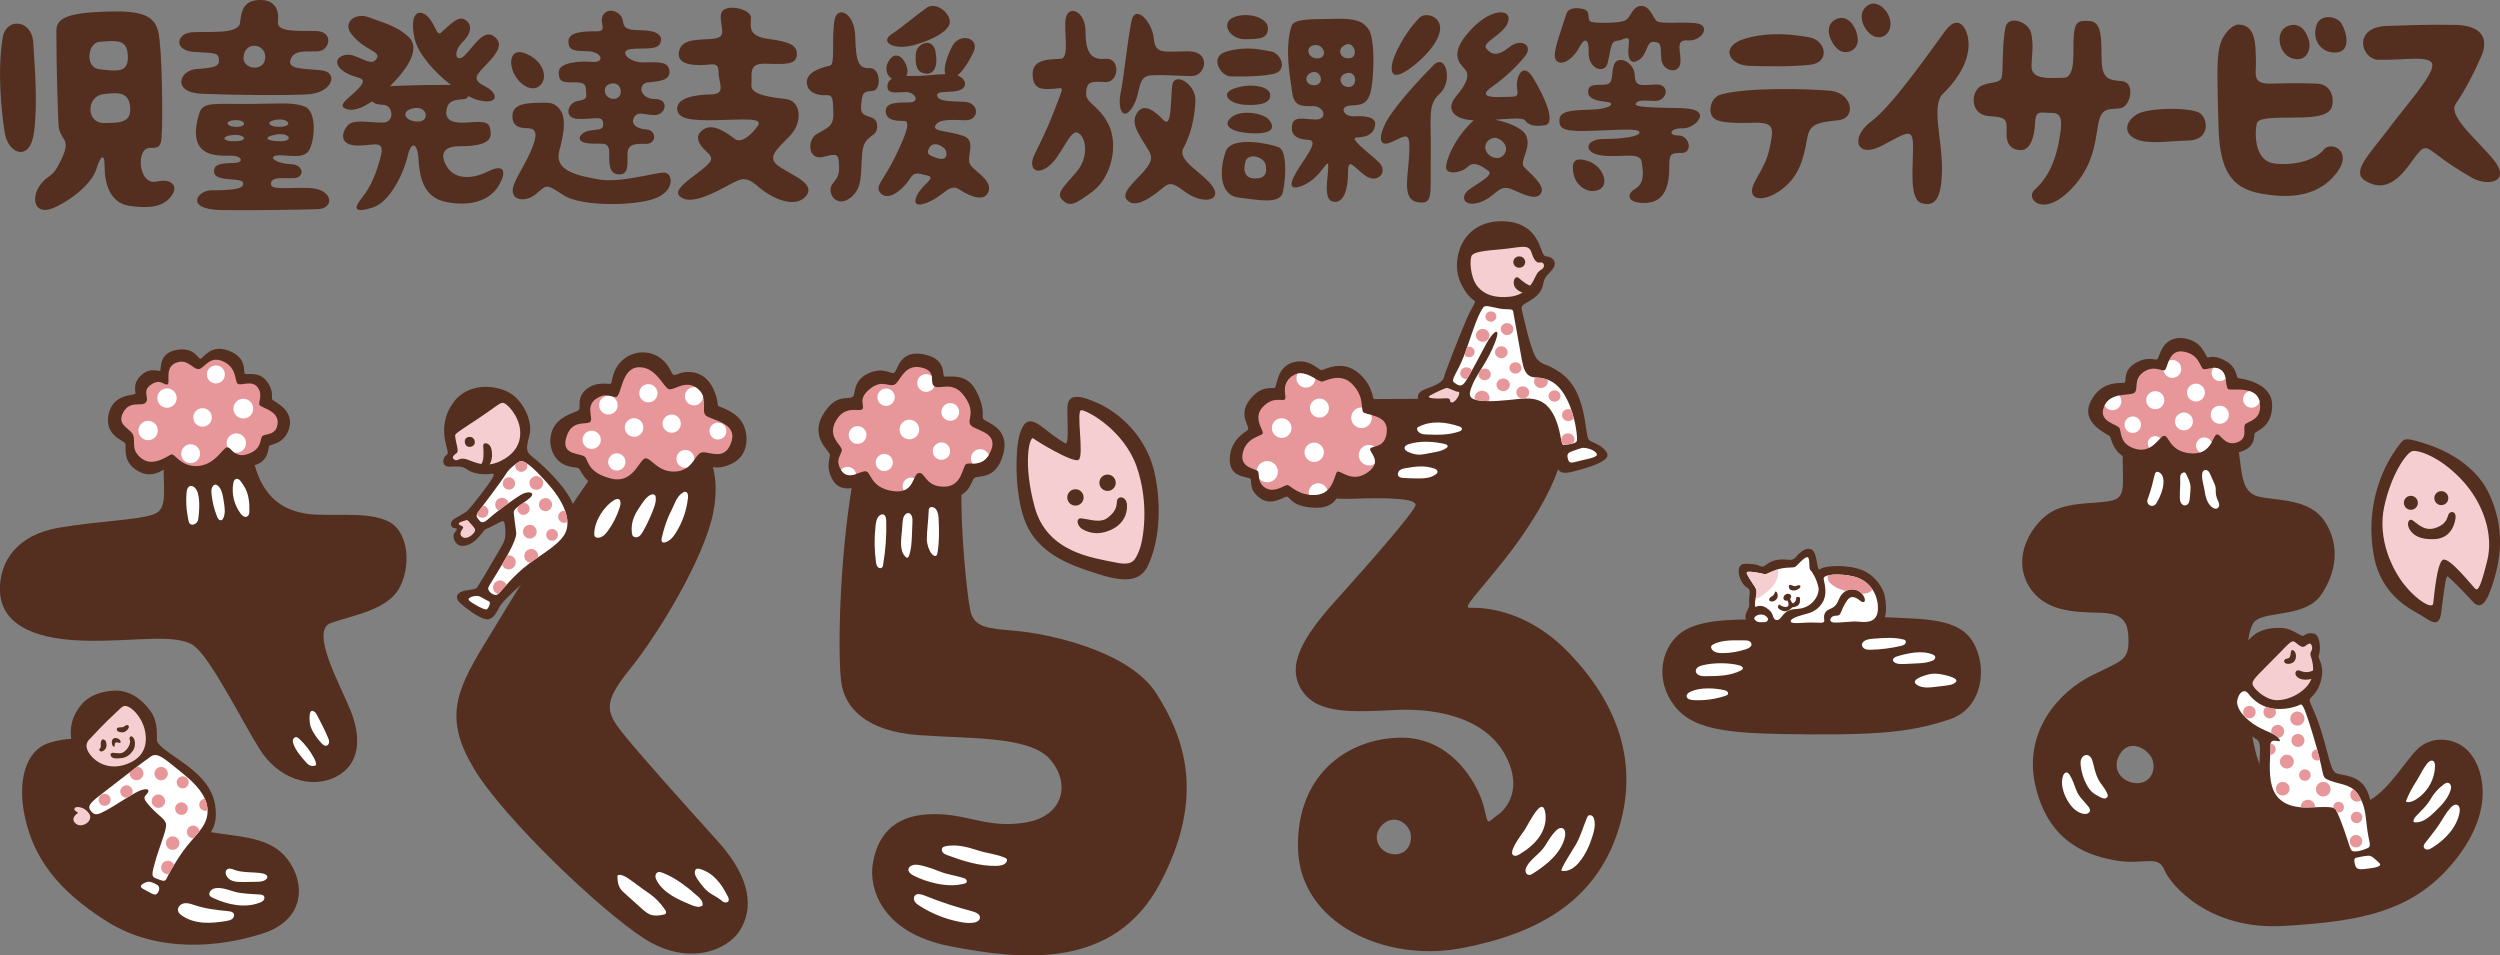 <?xml version="1.0" encoding="UTF-8"?>
<svg id="sakuraroom" data-name="sakuraroom" xmlns="http://www.w3.org/2000/svg" xmlns:xlink="http://www.w3.org/1999/xlink" viewBox="0 0 400 152.87">
  <rect x="0" y="0" width="400" height="152.87" fill="#808080" stroke="none"/>
  <defs>
    <style>
      .cls-1 {
        clip-path: url(#clippath-2);
      }

      .cls-2 {
        clip-path: url(#clippath-6);
      }

      .cls-3 {
        fill: #f5ced1;
      }

      .cls-3, .cls-4, .cls-5, .cls-6, .cls-7 {
        stroke-width: 0px;
      }

      .cls-4 {
        fill: none;
      }

      .cls-8 {
        clip-path: url(#clippath-7);
      }

      .cls-5 {
        fill: #e7979a;
      }

      .cls-9 {
        clip-path: url(#clippath-1);
      }

      .cls-10 {
        clip-path: url(#clippath-4);
      }

      .cls-6 {
        fill: #542e1e;
      }

      .cls-11 {
        clip-path: url(#clippath-9);
      }

      .cls-12 {
        clip-path: url(#clippath);
      }

      .cls-13 {
        clip-path: url(#clippath-3);
      }

      .cls-14 {
        clip-path: url(#clippath-8);
      }

      .cls-7 {
        fill: #fff;
      }

      .cls-15 {
        clip-path: url(#clippath-5);
      }

      .cls-16 {
        clip-path: url(#clippath-10);
      }
    </style>
    <clipPath id="clippath">
      <path class="cls-4" d="M26.79,61.52c.54-.27-.55-2.71,1.36-3.47s2.71,1.11,3.67,1c.9-.1,1.66-2.26,3.92-1.21s1.76,3.21,2.31,3.57,2.26-.65,3.16.55.1,2.31.3,2.81,3.11.9,2.91,2.96c-.2,2.06-2.06,1.61-2.46,2.06s0,2.06-2.31,2.86-2.66-1.41-3.42-1.05-1.91,2.76-4.57,2.96-3.72-2.01-4.22-1.86-2.86,2.06-4.72.7c-1.86-1.36-1-2.66-1.41-3.77s-2.71-1.56-1.61-3.62,2.96-.85,3.62-1.61-.7-1.81.85-2.86,2.11.2,2.61-.05Z"/>
    </clipPath>
    <clipPath id="clippath-1">
      <path class="cls-4" d="M98.56,63.51c.92-.14.81-4.65,3.62-4.75,2.81-.11,4,3.3,4.86,3.51s2.7-1.62,4.54-.11.59,3.46,1.3,4.27,5.13,1.08,4.16,4.21c-.97,3.13-3.3,1.67-4.59,1.73s-1.51,2.92-4.38,3.08-3.94-2.32-4.86-2.11-1.94,4.11-5.4,3.24-3.62-2.49-4.11-3.35-3.94-.16-3.13-3.13,3.03-2.11,3.78-2.54-.76-2.43.92-3.67,2.59-.27,3.3-.38Z"/>
    </clipPath>
    <clipPath id="clippath-2">
      <path class="cls-4" d="M143.37,61.35c.77-.71,1.49-3.15,4.08-2.54s1.13,2.38,2.02,2.99,2.99-1.01,4.85,1.62.4,3.59.93,4.52,4.48,1.09,3.35,4.04-3.35,1.94-4,2.26-.57,3.63-3.59,3.63-2.99-2.46-4.04-2.18-.65,3.43-4.2,2.87c-3.55-.57-3.35-3.03-4.24-3.15s-2.79,1.57-3.92-.16.08-2.5.08-3.27-2.42-2.06-.93-4.68c1.49-2.62,3.84-1.29,4.24-1.86s-.85-1.62,1.25-3.27,3.15.08,4.12-.81Z"/>
    </clipPath>
    <clipPath id="clippath-3">
      <path class="cls-4" d="M206.75,60.17c1.89-1.42,4.13,1.06,4.86.87s3.03-1.48,4.86.53,1.25,3.68,1.59,4.32,4.02.3,3.83,3.11-2.35,2.24-2.66,2.77,2.12,2.05-.42,3.83-4.4-.49-4.86-.11-.53,3.45-3.38,3.68-4.1-1.56-4.59-1.56-2.05,1.29-3.45.49-.99-2.2-1.21-2.66-3.07-.46-2.47-3c.61-2.54,3.03-2.62,3.19-3.11s-1.67-2.5.04-4.25,3.07-.8,3.49-1.18-.8-2.28,1.18-3.76Z"/>
    </clipPath>
    <clipPath id="clippath-4">
      <path class="cls-4" d="M346.28,59.26c.66-.11.49-3.44,3.1-3s2.61,2.66,3.2,2.8,1.77-.69,2.85.2.49,2.9,1.23,3.05,4.53-.59,4.92,2.16-1.92,2.9-2.36,3.44.59,2.31-1.38,2.9-2.56-1.53-3.2-1.28-.84,3.3-4.18,3-3.39-2.8-4.18-2.8-1.87,2.8-4.48,2.12-2.36-2.56-2.66-3.3-3.49-.98-2.51-3.44,4.18-1.72,4.87-2.26-.2-2.16,1.43-3.3,2.75-.2,3.35-.3Z"/>
    </clipPath>
    <clipPath id="clippath-5">
      <path class="cls-4" d="M24.14,121.03c-1.46.99-6.55,5-8.2,6.26s-1.99,1.79-1.36,2.52,1.07.58,2.57-.24,3.64-2.33,5-2.96,1.94-.29,1.41.34-.87.68.63,2.28,2.47,1.89,2.38,2.96-1.21,3.73-1.7,5.53-.78,2.52.05,2.81,1.41.68,1.7.1,1.02-2.09,2.62-4.37,3.64-3.73,3.93-5.87-.87-4.17-3.88-6.6-4.07-3.49-5.14-2.76Z"/>
    </clipPath>
    <clipPath id="clippath-6">
      <path class="cls-4" d="M81.2,75.46c-1.19,1.88-4.12,5.68-4.65,6.39s-.25.99.25,1.53,1.17-.21,1.92-.85,3.34-2.59,4.58-3.34,2.55-.43,1.42.53-2.59,1.56-2.52,2.34.28,2.27.39,3.12-.85,2.73-2.09,4.86-2.2,3.51-2.38,4.01.99,1.53,1.6.99,2.31-2.91,4.9-4.83c2.59-1.92,5.36-3.37,6-5.36s-.5-4.72-3.05-7.56-3.83-3.8-4.47-3.44-1.63,1.21-1.88,1.6Z"/>
    </clipPath>
    <clipPath id="clippath-7">
      <path class="cls-4" d="M237.35,49.15c-1.09,1.38-2.17,5.4-3.2,8-1.03,2.6-2.09,3.61-1.49,4.05s1.17.88,1.85-.2,2.31-4.12,3.3-6.01,2.49-3.07,1.38-.17-2.8,4.93-3.48,6.48c-.67,1.55-1.03,2.5.89,2.77s4.12,0,6.43-.24,4.15.03,5.47,2.4c1.31,2.36,1.17,5.03,1.67,4.96s2.02-.13,2.13-.67-.18-3.75-1.53-6.51c-1.35-2.77-3.05-3.54-5.01-3.61s-2.06-1.65-2.63-4.86-.96-5.26-1.03-5.74-.99-.2-2.24-.44-2.2-.61-2.52-.2Z"/>
    </clipPath>
    <clipPath id="clippath-8">
      <path class="cls-4" d="M300.47,97.09c-.09-2.39-1.63-4.3-3.84-4.84-2.21-.54-4.99-.42-4.84.39.2,1.07.61,2.54-.24,3.84-.85,1.3-1.85,1.57-3.15,1.91s-2.09.79-1.85,1.12c.24.33,1.63.12,3.06.09,1.42-.03,2.36.27,2.27-.36-.09-.64-.09-1.39.88-1.79.97-.39,1.12-.79,1.54-1.72.42-.94,1.33-1.6,2.45-1.39s1.6,1.21,1.63,1.6-.24.57-.7.21c-.45-.36-1.39-1.12-2.09-.15-.7.97-.91,1.72-1.12,2.15-.21.42-.48.33-1,.39-.51.06-1.09.97-.03,1.06,1.06.09,2.72-.27,4.12-.12,1.39.15,3,0,2.91-2.39Z"/>
    </clipPath>
    <clipPath id="clippath-9">
      <path class="cls-4" d="M290.94,93.95c-.21-1.15-.94-2.42-1.27-2.72-.33-.3,0-2.09-.51-2.09s-1.54,1.3-1.91,1.54c-.36.24-1.6-.03-3.09.51-1.48.54-1.51.79-2,.64-.48-.15-2.6-.54-2.69-.24-.09.3,1,1.79,1.33,2.33s.27,1.12.12,1.72c-.15.61-.21,1.57.03,1.45.89-.45,1.79.15,2.33.73s.33,1.3.97,1.39c.64.09.88-1,1.85-1.48s1.72-.09,2.94-.67c1.21-.57,2.12-1.97,1.91-3.12Z"/>
    </clipPath>
    <clipPath id="clippath-10">
      <path class="cls-4" d="M359.67,110.9c.94,1.26,2.39,2.39,4.48,2.52s3.54-.51,3.88-.68.64.43,1.45,2.94,1.58,5.2,1.96,7.04.3,1.79,1.71,2.3,3.24.51,4.26,2.26c1.02,1.75,1.02,2.77,1.32,5.2s.81,2.9.04,3.24-1.58.55-2.09.51-.55-.17-1.15-2.05c-.6-1.88-1.45-4.05-1.79-4.61s-1.41-.47-4.48-.38-5.03-1.02-5.72-3.33-.21-5.2-.26-6.65,2-.04,1.41-.94-1.83-1.07-3.54-2.05-3.54-2.81-3.16-4.31c.38-1.49,1.28-1.54,1.66-1.02Z"/>
    </clipPath>
  </defs>
  <g id="_レイヤー_1-2" data-name="レイヤー 1">
    <g>
      <g>
        <path class="cls-6" d="M26.23,72.33c-.31,5.94.91,9.08-1.71,9.99s-8.57,1.01-15.13,2.12S-.19,89.78,0,94.62s4.64,7.56,13.01,7.87c8.37.3,15.63-1.41,18.36,1.11s7.06,11.2,10.09,16.14c3.03,4.94,8.37,6.56,12.31,4.54,3.93-2.02,4.03-6.35,2.32-10.59s-6.56-12.81-3.13-14.02,8.77-2.02,10.79-5.35c2.02-3.33,1.82-9.18-1.61-10.89s-9.28-.71-12.91-1.21-6.96-2.32-8.47-7.77c-1.51-5.45-3.73-9.38-8.77-8.37s-5.65,4.34-5.75,6.25Z"/>
        <path class="cls-6" d="M31.88,132.74c4.74,1.31,10.89.5,14.12,4.74,2.87,3.76,2.92,9.68-4.03,11.9-6.96,2.22-16.74,3.13-24.81-1.92-8.07-5.04-11.7-10.29-13.11-16.44s.1-11.09,3.93-12.2,7.87-1.11,12.2,3.83,6.77,8.72,11.7,10.09Z"/>
        <path class="cls-6" d="M95.54,74.95c-7.85,11.14-13.31,20.37-18.05,28.14-4.74,7.77-6.35,12.1-1.61,19.97,4.74,7.87,20.27,22.69,27.23,27.13s13.31,1.92,15.33-1.41c2.02-3.33,1.92-8.07-3.63-14.22-5.55-6.15-12.71-14.12-15.33-17.45s-2.92-4.84,1.41-10.19c4.34-5.35,11.7-17.45,13.21-24.81,1.51-7.36-1.31-13.11-6.86-14.02s-8.57,2.42-11.7,6.86Z"/>
        <path class="cls-6" d="M136.39,77.27c-2.17,12.99-2.32,27.23-1.82,31.67.5,4.44,4.24,8.07,12.31,8.67,8.07.61,17.75.1,21.08,3.83,3.33,3.73,2.42,9.18-4.03,10.19s-9.58-1.82-15.84-1.31c-6.25.5-7.97,4.74-8.47,8.07s1.01,10.79,12.41,13.01c11.4,2.22,26.22,3.83,33.59-10.09,7.36-13.92,3.83-23.4-.61-30.36s-17.65-9.58-22.29-9.99-6.86-.5-7.46-3.23-1.61-13.72-1.41-19.16c.2-5.45-1.31-10.49-7.56-10.79s-8.88,3.43-9.88,9.48Z"/>
        <path class="cls-6" d="M251.27,104.71c-7.46-7.87-15.03-7.46-16.14-7.46s1.21-2.22,5.55-7.67c4.34-5.45,9.28-13.41,9.38-18.26.1-4.84-2.22-7.06-9.68-7.36-7.46-.3-16.84-.1-21.89-.1s-12.41,1.82-12.31,8.27,4.64,7.87,10.19,7.67c5.55-.2,10.49-.1,10.09,1.11-.4,1.21-7.06,8.88-12.61,15.03-5.55,6.15-8.07,10.59-5.55,14.52,2.52,3.93,8.47,3.43,15.13,3.13,6.66-.3,15.43,1.31,18.16,8.88,1.48,4.12-.4,6.86-2.02,7.97s-1.41,1.92-2.12-1.21c-.71-3.13-4.84-11.4-13.52-11.2-8.67.2-16.64,6.25-16.24,17.95.4,11.7,13.82,18.05,26.12,15.73,12.31-2.32,21.38-7.56,25.01-18.56,3.63-10.99-.1-20.58-7.56-28.44ZM222.42,136.58c-2.02-.5-3.03-3.03-1.11-4.74,1.9-1.7,4.34,0,4.44,1.92.1,1.92-1.31,3.33-3.33,2.82Z"/>
        <path class="cls-6" d="M301.32,98.74c6.6.34,12.06.09,14.38,4.02,2.32,3.93,1.61,10.54-3.75,12.33-5.36,1.79-10.18,2.5-22.07,2.41-11.88-.09-18.58-.27-21.89-4.47-3.31-4.2-2.14-9.2.63-11.52,2.77-2.32,7.59-2.41,13.4-2.41s15.81-.54,19.3-.36Z"/>
        <path class="cls-6" d="M395.31,120.63c-2.14-2.77-6.25-3.04-8.58-.71-2.32,2.32-5.27,7.86-9.29,8.84-4.02.98-8.22,1.7-11.7-.98-3.48-2.68-4.82-5.63-5.63-11.7-.8-6.08-1.16-15.28.8-16.8s8.13-.54,10.54-4.2c2.41-3.66,2.95-7.86.54-11.61-2.41-3.75-7.59-3.31-10.63-4.02s-2.59-4.38-3.39-8.76c-.8-4.38-4.11-7.5-8.49-7.5s-9.65,1.16-9.83,8.13c-.16,6.34.8,8.31-2.05,8.84-2.86.54-7.59,0-10.45,2.5-2.86,2.5-5,7.06-2.5,11.17,2.5,4.11,7.42,4.11,11.26,4.2,3.84.09,4.65,1.43,4.65,4.56s-1.16,3.13-5.99,5.54c-4.82,2.41-11.08,8.76-8.84,17.87,2.23,9.11,8.76,10.99,12.95,11.7s6.61-.98,7.59,1.43c.98,2.41,7.15,9.74,19.12,9.02,11.97-.71,20.55-2.14,27.16-10.18,6.61-8.04,4.91-14.56,2.77-17.33ZM341.52,125.28c-2.32-.27-3.84-2.59-2.14-4.91,1.64-2.25,4.65-.36,5.09,1.43.45,1.79-.63,3.75-2.95,3.48Z"/>
        <path class="cls-7" d="M29.86,78.71c-.2,2.31.13,3.72.32,4.68s1.41.58,1.54-.32.32-2.82-.06-4.16-1.67-1.67-1.79-.19Z"/>
        <path class="cls-7" d="M35.44,78.58c.22.62.31,1.28.41,1.94.11.78.22,1.61-.1,2.34-.07.16-.17.32-.34.37-.16.04-.32-.03-.44-.15s-.18-.27-.24-.42c-.47-1.17-.77-2.41-.89-3.67-.03-.34-.05-.71.11-1.02.5-1,1.28,0,1.49.61Z"/>
        <path class="cls-7" d="M38.51,77c.26.35.51.71.71,1.09.59,1.11.71,2.41.68,3.67,0,.33-.06.73-.35.88-.19.1-.43.07-.61-.04s-.33-.27-.45-.44c-1.01-1.34-1.45-3.1-1.18-4.76.03-.18.07-.37.17-.53.3-.48.77-.24,1.03.13Z"/>
        <path class="cls-7" d="M50.34,113.9c.18.14.3.35.41.56.61,1.16,1.2,2.33,1.72,3.53.1.23.2.47.19.72s-.14.52-.39.59c-.31.09-.61-.14-.83-.38-.7-.75-1.4-1.72-1.75-2.7-.18-.51-.45-3.16.63-2.33Z"/>
        <path class="cls-7" d="M50.19,121.17c.18.34.35.7.38,1.09,0,.06,0,.12-.03.17-.03.04-.07.05-.12.07-.33.1-.7.06-1-.12-.19-.12-.35-.3-.5-.47-.76-.85-1.53-1.73-1.94-2.79-.09-.23-.16-.47-.11-.71s.24-.46.48-.47c.22,0,.4.15.56.3.89.83,1.7,1.87,2.28,2.95Z"/>
        <path class="cls-7" d="M42,139.75c.35.06.79.24.77.6-.01.17-.13.3-.26.4-.42.31-.98.33-1.51.34-.69.01-1.38.02-2.07.03-.57,0-1.15.01-1.69-.17s-1.03-.62-1.12-1.18c-.04-.2-.01-.42.12-.58.15-.18.4-.23.62-.21s.44.12.65.2c1.39.51,3.04.3,4.49.56Z"/>
        <path class="cls-7" d="M41.58,143.12c.24.02.5.05.64.24.15.2.1.5-.06.69s-.39.3-.63.39c-2.42.91-5.17.3-7.51-.8-.18-.09-.37-.18-.47-.36-.15-.27-.01-.63.22-.84.91-.8,2.67-.08,3.67.21,1.33.39,2.77.36,4.14.47Z"/>
        <path class="cls-7" d="M36.56,145.8c.3.03.64.08.81.33.19.28.05.69-.22.9s-.62.28-.95.33c-1.21.2-2.43.35-3.66.26s-2.45-.43-3.45-1.14c-.27-.19-.54-.43-.61-.76-.12-.54.38-1.07.93-1.18s1.11.07,1.63.25c1.84.63,3.58.8,5.52,1Z"/>
        <path class="cls-7" d="M98.27,80.02c.24-.15.57-.28.8-.11.11.08.17.22.19.35.07.33-.02.67-.13.99-.42,1.33-1.07,2.6-1.9,3.73-.39.53-.91,1.07-1.57,1.06-.2,0-.41-.07-.51-.24-.07-.12-.08-.26-.07-.4.03-2.01,1.48-4.32,3.18-5.38Z"/>
        <path class="cls-7" d="M102.78,80.49c.36-.51.74-1.05,1.31-1.31.22-.1.5-.14.68.02.11.1.14.26.15.41.06.64-.15,1.28-.38,1.88-.47,1.23-1.03,2.43-1.68,3.57-.17.3-.36.6-.65.78s-.72.18-.94-.08c-.12-.15-.16-.35-.18-.55-.2-1.94.64-3.23,1.68-4.72Z"/>
        <path class="cls-7" d="M109.25,78.82c.13-.08.27-.15.42-.13.38.05.45.56.41.94-.21,1.98-.87,3.91-1.93,5.6-.42.67-.97,1.35-1.74,1.55-.13.03-.28.05-.39-.02-.22-.13-.2-.44-.14-.69.33-1.46.79-2.96,1.49-4.28.54-1.03.83-2.33,1.88-2.97Z"/>
        <path class="cls-7" d="M116.45,143.43c.12.24.23.52.1.75-.13.22-.43.26-.67.18s-.43-.26-.62-.42c-.6-.47-1.33-.77-1.93-1.24-.59-.46-1.04-1.06-1.48-1.66-.26-.36-.53-.73-.65-1.16-.09-.31-.05-.71.24-.85.17-.08.38-.04.56.01,2.17.62,3.5,2.46,4.45,4.4Z"/>
        <path class="cls-7" d="M111.67,143.43c.43.38.88.91.72,1.46-.49.37-1.19.15-1.75-.08-2.1-.86-4.35-1.84-5.5-3.8-.14-.24-.27-.51-.27-.8s.15-.58.42-.67c.21-.07.45,0,.66.08,2.11.79,4.05,2.32,5.72,3.81Z"/>
        <path class="cls-7" d="M106.42,145.58c.11.17.22.39.11.57-.07.12-.22.16-.36.19-.69.16-1.44.24-2.1,0-.53-.19-.96-.58-1.38-.95-.88-.79-1.77-1.59-2.65-2.38-.3-.27-.6-.54-.81-.87-.35-.55-.44-1.23-.44-1.89,0-.07,0-.15.05-.2.05-.05.12-.07.19-.07.5-.03.97.23,1.4.51,1.1.72,2.08,1.55,3.17,2.27s2.09,1.71,2.82,2.83Z"/>
        <path class="cls-7" d="M140.17,90.06c.05.24.11.49.28.67s.48.25.66.09c.12-.11.15-.27.18-.43.41-2.35.58-4.74.5-7.13-.01-.38-.11-.86-.48-.95-.15-.04-.31,0-.44.08-.57.31-.71,1.06-.78,1.71-.23,2.05-.2,3.92.08,5.96Z"/>
        <path class="cls-7" d="M144.85,89.06c.11.11.27.21.41.14.08-.04.13-.14.16-.23.38-.99.43-2.07.48-3.14.03-.76.06-1.52.09-2.27.01-.34.02-.69-.11-.99-.42-.94-1.21-.34-1.37.36-.14.64-.14,1.35-.2,2-.11,1.26-.45,3.14.54,4.13Z"/>
        <path class="cls-7" d="M148.29,86.41c.07.78.3,1.57.77,2.19.19.25.55.48.78.27.1-.09.13-.23.15-.36.3-1.79.29-3.62.19-5.44-.03-.57-.09-1.19-.46-1.63-.26-.31-.82-.46-1.04-.12-.08.13-.09.29-.09.44-.05,1.57-.3,3.08-.3,4.65Z"/>
        <path class="cls-7" d="M160.81,137.25c.1.04.2.09.26.18.1.14.05.34-.04.49-.31.5-.98.61-1.57.62-2.68.07-5.3-.76-7.82-1.69-.28-.1-.56-.21-.76-.43s-.27-.58-.07-.8c.12-.14.32-.19.5-.23,1.7-.33,3.46.11,5.07.65,1.46.49,2.99.58,4.44,1.21Z"/>
        <path class="cls-7" d="M154.05,140.44c.18.05.37.11.5.25s.19.36.08.51c-.07.1-.2.14-.31.17-1.46.4-3.01.31-4.49,0-1.26-.27-2.48-.69-3.63-1.26-.47-.23-1.01-.68-.82-1.17.06-.15.18-.28.32-.36.59-.38,1.35-.21,2.03-.03,1,.26,1.89.59,2.83.96,1.11.43,2.36.58,3.5.94Z"/>
        <path class="cls-7" d="M155.62,145.83c.54.14,1.21.45,1.17,1.01-.03.49-.61.74-1.09.8-.73.09-1.46,0-2.18-.15-2.27-.44-4.46-1.32-6.4-2.56-.29-.18-.57-.38-.75-.67s-.22-.69,0-.95c.34-.43,1.02-.24,1.53-.04,2.52,1.03,5.11,1.87,7.74,2.56Z"/>
        <path class="cls-7" d="M233.49,68.23c.19.07.42.18.42.39,0,.21-.22.34-.42.41-1.64.59-3.43.56-5.17.49-.31-.01-.63-.03-.92-.14s-.56-.33-.65-.63c-.03-.11-.03-.24.04-.33.04-.05.1-.08.15-.11,2.01-1.07,4.45-.8,6.54-.08Z"/>
        <path class="cls-7" d="M231.23,71.07c.2.04.44.17.4.36-.02.08-.08.14-.14.19-.55.46-1.29.61-1.99.74-.44.08-.88.17-1.32.25-.35.07-.71.13-1.07.14-.61,0-1.2-.17-1.76-.42-.31-.13-.65-.37-.61-.71.04-.29.35-.45.62-.54,1.8-.61,4.04-.45,5.87-.03Z"/>
        <path class="cls-7" d="M229.42,74.94c.27.09.59.26.58.55,0,.18-.15.32-.29.42-.82.6-1.91.65-2.92.64-.75,0-1.51-.04-2.26-.08-.27-.02-.56-.05-.74-.25-.24-.27-.12-.74.16-.97s.66-.3,1.02-.36c1.56-.26,2.89-.45,4.45.05Z"/>
        <path class="cls-7" d="M242.38,136.93c.26.03.51-.11.74-.24,1.25-.75,2.43-1.68,3.24-2.89s1.19-2.77.79-4.17c-.06-.21-.15-.43-.34-.52-.78-.37-2.43,3.03-2.87,3.69-.42.62-3.05,3.97-1.55,4.13Z"/>
        <path class="cls-7" d="M244.1,139.1c-.08.34.07.77.41.87.28.08.56-.08.81-.24,1.11-.72,2.2-1.49,3.12-2.45.89-.93,1.7-2.12,1.95-3.41.11-.55.08-1.45-.71-1.39-.5.04-1.05.79-1.35,1.15-.57.7-.94,1.53-1.51,2.23-.76.93-2.44,2.04-2.73,3.24Z"/>
        <path class="cls-7" d="M249.84,139.32c1.07.24,2.12-.51,2.82-1.35,1.03-1.24,1.7-2.75,2.17-4.29.25-.81.44-1.67.26-2.5-.05-.22-.13-.45-.3-.6s-.44-.21-.63-.09c-.13.09-.2.24-.26.39-.57,1.38-1.01,2.9-1.73,4.2-.17.3-2.67,4.16-2.32,4.24Z"/>
        <path class="cls-7" d="M279.11,102.46c.23,0,.47,0,.69.08s.41.27.44.5c.04.4-.41.67-.79.8-1.25.43-2.57.66-3.89.66-.64,0-1.39-.11-1.7-.67-.08-.14-.12-.31-.05-.45.05-.12.17-.2.28-.26,1.42-.8,3.46-.66,5.02-.66Z"/>
        <path class="cls-7" d="M278.33,106.47c.27.07.59.26.52.52-.04.13-.17.21-.29.28-1.7.88-3.7.91-5.61.92-.41,0-.85,0-1.21-.21-.2-.11-.37-.3-.41-.53-.04-.26.1-.52.31-.68s.46-.25.72-.31c1.78-.46,4.21-.45,5.98,0Z"/>
        <path class="cls-7" d="M275.87,110.42c.16.04.33.08.46.19s.21.3.14.45c-.06.14-.23.21-.37.26-1.68.57-3.48.81-5.26.69-.41-.03-.92-.17-.98-.57-.05-.35.3-.62.63-.78,1.51-.7,3.79-.6,5.38-.24Z"/>
        <path class="cls-7" d="M304.56,102.32c.09.02.18.04.25.1.18.15.15.46-.02.63s-.4.23-.63.29c-1.59.38-3.22.58-4.85.62-.3,0-.61,0-.88-.11s-.51-.37-.52-.67c0-.4.39-.69.77-.81.42-.14.86-.17,1.3-.2,1.57-.1,3.03-.24,4.59.15Z"/>
        <path class="cls-7" d="M309.29,104.75c.12.05.24.12.3.23.09.15.04.36-.07.5s-.28.22-.45.28c-.73.28-1.53.34-2.31.38-.69.04-1.37.07-2.06.1-.44.02-.9.03-1.32-.12-.25-.09-.52-.28-.5-.55.02-.3.36-.46.65-.55,1.72-.53,4.03-1.03,5.77-.27Z"/>
        <path class="cls-7" d="M312.65,109.36c-.43.23-.93.29-1.41.35-.48.06-.95.11-1.43.17-.97.12-2.29.3-3.14-.33-1.09-.8,1.12-1.43,1.78-1.62.78-.22,1.46-.16,2.25-.02.45.08,3.38.66,1.93,1.44Z"/>
        <path class="cls-7" d="M336.03,125.2c.4.57.86,1.11,1.12,1.75.07.16.12.35.06.51-.08.21-.32.32-.54.3s-.43-.11-.62-.21c-.46-.23-.92-.47-1.3-.81-.37-.33-.64-.74-.88-1.17-.51-.94-.83-1.97-.95-3.03-.04-.37-.06-.76.08-1.1s.46-.64.84-.64c.51,0,.85.53.98,1.02.3,1.16.52,2.38,1.22,3.38Z"/>
        <path class="cls-7" d="M333.93,128.81c.26.27.55.62.44.98-.13.43-.71.51-1.15.4-1.23-.31-2.1-1.42-2.66-2.56-.52-1.07-.85-2.31-.49-3.45.09-.3.32-.63.63-.58.19.03.32.2.43.36.5.78.75,1.62,1.08,2.47.37.98,1.08,1.59,1.72,2.38Z"/>
        <path class="cls-7" d="M343.77,79.51c-.1.22-.21.44-.21.67,0,.29.18.58.45.7s.6.07.82-.13c.1-.09.18-.22.25-.34.54-.9.94-1.89,1.06-2.93.08-.7-.03-1.53-.64-1.89-.16-.1-.37-.15-.53-.04-.14.09-.19.27-.23.43-.29,1.19-.56,2.38-.99,3.53Z"/>
        <path class="cls-7" d="M348.77,79.51c0,.3.02.61.15.88s.39.5.69.48c.27-.01.5-.22.61-.47s.14-.52.16-.79c.03-.33.05-.66.08-.99.02-.22.03-.44.03-.66-.03-.82-.43-1.57-.81-2.3-.21-.16-.55-.04-.7.18s-.17.51-.15.77c.06.95-.09,1.92-.05,2.89Z"/>
        <path class="cls-7" d="M353.85,81.1c.28.24.7.41.99.19.21-.15.26-.45.21-.7s-.18-.48-.28-.72c-.16-.37-.24-.76-.25-1.16,0-.23.01-.46-.02-.69-.04-.29-.16-.57-.28-.83-.18-.41-.36-.82-.55-1.24-.09-.21-.19-.42-.35-.57s-.42-.24-.62-.15c-.79.36-.1,2.42,0,3.07.15,1,.35,2.11,1.15,2.8Z"/>
        <path class="cls-7" d="M384.93,128.24c.43.23.95.04,1.38-.19,1.96-1.08,3.26-3.25,3.29-5.49,0-.31-.05-.69-.33-.82-.36-.17-.75.18-.99.5-.64.83-1.04,1.75-1.59,2.63-.69,1.08-1.31,2.16-1.75,3.37Z"/>
        <path class="cls-7" d="M386.64,130.5c-.23.25-.48.53-.48.86,0,.05,0,.11.04.15.05.06.12.07.2.07,1.21.08,2.25-.81,3.12-1.65,1.04-1,2.1-2.06,2.55-3.43.08-.24.14-.5.08-.75s-.25-.48-.5-.51c-.22-.03-.42.1-.6.23-.9.64-1.64,1.47-2.18,2.43s-1.44,1.77-2.22,2.6Z"/>
        <path class="cls-7" d="M388.07,134.81c-.17.22-.35.5-.26.76.08.25.37.38.63.36s.49-.16.71-.29c2.08-1.3,3.93-3.23,4.38-5.64.09-.46.04-1.06-.39-1.22-.39-.15-.79.17-1.07.48-.73.81-1.19,1.73-1.79,2.63-.67,1.01-1.48,1.96-2.21,2.93Z"/>
        <g>
          <path class="cls-6" d="M170.56,70.97c.45-.22.22-3.34.22-5.64s1.71-2.3,5.05-.74,7.87,5.35,9.06,11.81.07,11.44-1.26,14.18-4.23,2.45-8.17,1.19c-3.94-1.26-8.61-2.9-10.92-7.2-2.3-4.31-2.15-12.48-1.41-15s1.71-2.82,4.01-.97c2.3,1.86,3.42,2.38,3.42,2.38Z"/>
          <path class="cls-3" d="M165.36,70.16c.28.28,6.24,3.94,7.2,3.42s-.45-7.95.45-7.95,6.76,3.12,8.84,8.99c2.08,5.87,1.11,11.88.37,13.59-.74,1.71-1.11,2.38-4.16,1.71s-10.47-1.49-12.48-8.69c-2-7.2-.82-11.66-.22-11.06Z"/>
          <circle class="cls-6" cx="172.07" cy="79.59" r="1.31"/>
          <circle class="cls-6" cx="177.21" cy="77.24" r="1.31"/>
          <path class="cls-6" d="M173.07,82.94c1.55.21,3,.76,4.11-.07s1.48-1.55,1.52-2.59,1.55-.97,1.62.52-.62,3.11-2.62,4-3.45.45-4.45-.1-1.17-1.9-.17-1.76Z"/>
        </g>
        <g>
          <path class="cls-6" d="M384.01,71c-3.52,4.48-5.43,10.92-4.23,17.74,1.2,6.82,6.25,8.84,7.83,9.85s2.65,1.77,2.97-.51.69-6,1.01-5.87,2.84,2.71,4.04,4.04,2.21.51,3.35-3.28c1.14-3.79,1.83-8.4-.69-13.89-2.53-5.49-8.59-7.64-10.99-8.33s-2.59-.63-3.28.25Z"/>
          <path class="cls-3" d="M385.9,72.2c.73-.29,4.23.63,7.89,4.48,3.66,3.85,5.18,8.97,4.17,13.01-1.01,4.04-1.45,4.99-1.96,4.48s-4.1-5.05-5.11-4.61-1.45,6.12-1.58,7.01-2.4-.32-4.48-2.84c-2.08-2.53-4.48-7.51-3.35-12.69,1.14-5.18,3.47-8.46,4.42-8.84Z"/>
          <circle class="cls-6" cx="385.74" cy="80.45" r="1.12"/>
          <circle class="cls-6" cx="390.61" cy="79.7" r="1.12"/>
          <path class="cls-6" d="M386.11,83.32c1.12.89,2.06,1.62,3.47,1.18s1.89-1.18,2.11-2.02,1.4-.79,1.18.53-.97,3.12-3.33,3.25-3.51-.66-4.04-1.62-.04-1.84.61-1.32Z"/>
        </g>
        <g>
          <path class="cls-6" d="M21.67,63.02c.13-.09-.6-1.56.9-2.96s2.86-.55,3.06-.75-.3-2.81,2.61-3.32,3.37,1.41,3.82,1.41,1.61-2.46,4.62-1.26,2.16,3.47,2.51,3.67,2.21-.45,3.47,1.16.7,2.66.9,2.96,3.42,1.56,2.76,4.37-3.11,2.76-3.26,3.06-.05,2.76-2.76,3.16-3.21-1.31-3.57-1.11-1.31,3.26-5.07,3.06-3.92-1.81-4.52-1.81-2.46,2.21-5.07.7-1.81-3.82-2.01-4.37-3.32-1.21-2.71-4.57c.6-3.37,3.87-3.11,4.32-3.42Z"/>
          <path class="cls-5" d="M26.79,61.52c.54-.27-.55-2.71,1.36-3.47s2.71,1.11,3.67,1c.9-.1,1.66-2.26,3.92-1.21s1.76,3.21,2.31,3.57,2.26-.65,3.16.55.1,2.31.3,2.81,3.11.9,2.91,2.96c-.2,2.06-2.06,1.61-2.46,2.06s0,2.06-2.31,2.86-2.66-1.41-3.42-1.05-1.91,2.76-4.57,2.96-3.72-2.01-4.22-1.86-2.86,2.06-4.72.7c-1.86-1.36-1-2.66-1.41-3.77s-2.71-1.56-1.61-3.62,2.96-.85,3.62-1.61-.7-1.81.85-2.86,2.11.2,2.61-.05Z"/>
          <g class="cls-12">
            <g>
              <circle class="cls-7" cx="26.72" cy="63.69" r="1.55"/>
              <circle class="cls-7" cx="23.7" cy="68.88" r="1.55"/>
              <circle class="cls-7" cx="30.5" cy="72.59" r="1.51"/>
              <circle class="cls-7" cx="32.41" cy="66.79" r="1.48"/>
              <circle class="cls-7" cx="34.54" cy="59.91" r="1.44"/>
              <circle class="cls-7" cx="38.93" cy="65.38" r="1.58"/>
              <circle class="cls-7" cx="37.81" cy="70.89" r="1.55"/>
            </g>
          </g>
        </g>
        <g>
          <path class="cls-6" d="M97.79,61.33c.15-.21.16-2.46,2.08-3.93s4.42-1.25,5.98.04,1.5,2.55,2.03,2.55,1.34-.71,3.08-.4,2.77,1.56,3.39,3.13.36,2.14.63,2.28,2.63.8,3.71,2.5,1.34,5.22-1.52,6.65-4.15,0-4.55.27-.85,1.88-2.68,2.54-3.79.63-5-.31-1.16-1.52-1.47-1.43-.04,1.61-1.79,2.54-4.06,1.47-6.3.18-2.41-2.9-2.9-3.08-2.32.04-3.57-1.65-1.12-4.24.31-5.67,3.17-1.56,3.44-2.01-.45-2.05,1.29-3.35,3.62-.54,3.84-.85Z"/>
          <path class="cls-5" d="M98.56,63.51c.92-.14.81-4.65,3.62-4.75,2.81-.11,4,3.3,4.86,3.51s2.7-1.62,4.54-.11.59,3.46,1.3,4.27,5.13,1.08,4.16,4.21c-.97,3.13-3.3,1.67-4.59,1.73s-1.51,2.92-4.38,3.08-3.94-2.32-4.86-2.11-1.94,4.11-5.4,3.24-3.62-2.49-4.11-3.35-3.94-.16-3.13-3.13,3.03-2.11,3.78-2.54-.76-2.43.92-3.67,2.59-.27,3.3-.38Z"/>
          <g class="cls-9">
            <g>
              <circle class="cls-7" cx="97.34" cy="64.83" r="1.49"/>
              <circle class="cls-7" cx="103.74" cy="62.92" r="1.46"/>
              <circle class="cls-7" cx="101.45" cy="68.4" r="1.49"/>
              <circle class="cls-7" cx="94.67" cy="70.37" r="1.46"/>
              <circle class="cls-7" cx="98.69" cy="73.91" r="1.38"/>
              <circle class="cls-7" cx="107.47" cy="67.78" r="1.46"/>
              <circle class="cls-7" cx="111.04" cy="63.4" r="1.46"/>
              <circle class="cls-7" cx="109.66" cy="73.42" r="1.43"/>
              <circle class="cls-7" cx="114.87" cy="68.97" r="1.35"/>
            </g>
          </g>
        </g>
        <g>
          <path class="cls-6" d="M136.43,63.49c.49-.3-.04-2.54,2.42-3.71s3.63.12,4.2-.12.77-3.71,4.64-2.99,2.99,3.31,3.39,3.55,3.47-.77,5.05,2.22.93,4,1.17,4.56,4.36,1.29,3.23,5.61c-1.13,4.32-4.04,3.35-4.64,3.88s-.65,3.15-4.44,3.23-3.71-1.66-4.32-1.53-1.33,3.23-5.33,2.14-3.59-2.5-4.04-2.54-3.15,1.29-4.48-.93-.36-3.63-.52-4.2-3.15-2.83-1.09-6.3,3.84-2.3,4.76-2.87Z"/>
          <path class="cls-5" d="M143.37,61.35c.77-.71,1.49-3.15,4.08-2.54s1.13,2.38,2.02,2.99,2.99-1.01,4.85,1.62.4,3.59.93,4.52,4.48,1.09,3.35,4.04-3.35,1.94-4,2.26-.57,3.63-3.59,3.63-2.99-2.46-4.04-2.18-.65,3.43-4.2,2.87c-3.55-.57-3.35-3.03-4.24-3.15s-2.79,1.57-3.92-.16.08-2.5.08-3.27-2.42-2.06-.93-4.68c1.49-2.62,3.84-1.29,4.24-1.86s-.85-1.62,1.25-3.27,3.15.08,4.12-.81Z"/>
          <g class="cls-1">
            <g>
              <circle class="cls-7" cx="141.77" cy="63.55" r="1.39"/>
              <circle class="cls-7" cx="148.18" cy="61.28" r="1.42"/>
              <circle class="cls-7" cx="137.21" cy="69.6" r="1.42"/>
              <circle class="cls-7" cx="135.61" cy="76.09" r="1.39"/>
              <circle class="cls-7" cx="141.48" cy="74" r="1.37"/>
              <circle class="cls-7" cx="145.79" cy="77.78" r="1.37"/>
              <circle class="cls-7" cx="145.5" cy="68.72" r="1.57"/>
              <circle class="cls-7" cx="150.63" cy="72.18" r="1.39"/>
              <circle class="cls-7" cx="152.04" cy="65.91" r="1.42"/>
              <circle class="cls-7" cx="156.83" cy="73.35" r="1.48"/>
            </g>
          </g>
        </g>
        <g>
          <path class="cls-6" d="M199.65,68.78c.44-.55-1.67-2.35.34-4.86s3.68-1.56,4.02-1.93.3-3.3,2.92-4.02,4.06,1.33,4.55,1.25,3.3-1.75,5.88.46c2.58,2.2,2.2,4.55,2.73,4.82s3.26,1.1,3.41,3.76-1.93,3.87-2.09,4.21.91,3.19-1.97,4.63-4.36-.04-4.67.19-.15,4.02-4.17,3.95-4.17-1.78-4.7-1.78-2.47,1.63-4.36.19-1.1-2.69-1.52-3.07-3.38-.08-3.26-3.22c.11-3.15,2.73-4.36,2.88-4.55Z"/>
          <path class="cls-5" d="M206.75,60.17c1.89-1.42,4.13,1.06,4.86.87s3.03-1.48,4.86.53,1.25,3.68,1.59,4.32,4.02.3,3.83,3.11-2.35,2.24-2.66,2.77,2.12,2.05-.42,3.83-4.4-.49-4.86-.11-.53,3.45-3.38,3.68-4.1-1.56-4.59-1.56-2.05,1.29-3.45.49-.99-2.2-1.21-2.66-3.07-.46-2.47-3c.61-2.54,3.03-2.62,3.19-3.11s-1.67-2.5.04-4.25,3.07-.8,3.49-1.18-.8-2.28,1.18-3.76Z"/>
          <g class="cls-13">
            <g>
              <circle class="cls-7" cx="208.94" cy="60.51" r="1.51"/>
              <circle class="cls-7" cx="211.11" cy="65.29" r="1.52"/>
              <circle class="cls-7" cx="210.27" cy="72.37" r="1.55"/>
              <circle class="cls-7" cx="205.07" cy="68.49" r="1.57"/>
              <circle class="cls-7" cx="202.76" cy="75.47" r="1.7"/>
              <circle class="cls-7" cx="210.91" cy="78.84" r="1.52"/>
              <circle class="cls-7" cx="219.05" cy="72.83" r="1.65"/>
              <circle class="cls-7" cx="217.84" cy="66.84" r="1.65"/>
            </g>
          </g>
        </g>
        <g>
          <path class="cls-6" d="M345.15,57.49c.36-.16.69-3.69,4.03-3.39s3.69,3.15,4.08,3.1,1.28-.39,3,.64,1.48,2.56,1.87,2.66,5.31.59,5.41,4.23c.1,3.64-2.66,4.23-2.8,4.62s.2,2.21-2.31,2.95-3.05-.79-3.39-.64-1.23,2.9-4.87,2.61-3.69-2.26-4.03-2.26-1.23,2.46-4.67,1.72-3.64-3.64-3.89-3.94-4.87-2.07-3.05-5.61,5.07-2.75,5.41-2.95-.34-1.87,1.67-3.1,3.1-.44,3.54-.64Z"/>
          <path class="cls-5" d="M346.28,59.26c.66-.11.49-3.44,3.1-3s2.61,2.66,3.2,2.8,1.77-.69,2.85.2.49,2.9,1.23,3.05,4.53-.59,4.92,2.16-1.92,2.9-2.36,3.44.59,2.31-1.38,2.9-2.56-1.53-3.2-1.28-.84,3.3-4.18,3-3.39-2.8-4.18-2.8-1.87,2.8-4.48,2.12-2.36-2.56-2.66-3.3-3.49-.98-2.51-3.44,4.18-1.72,4.87-2.26-.2-2.16,1.43-3.3,2.75-.2,3.35-.3Z"/>
          <g class="cls-10">
            <g>
              <circle class="cls-7" cx="344.84" cy="64.03" r="1.45"/>
              <circle class="cls-7" cx="341.24" cy="67.95" r="1.32"/>
              <circle class="cls-7" cx="337.98" cy="64.21" r="1.43"/>
              <circle class="cls-7" cx="347.57" cy="59.03" r="1.43"/>
              <circle class="cls-7" cx="351.35" cy="62.81" r="1.43"/>
              <circle class="cls-7" cx="349.43" cy="67.43" r="1.43"/>
              <circle class="cls-7" cx="344.82" cy="70.95" r="1.17"/>
              <circle class="cls-7" cx="352.67" cy="71.29" r="1.3"/>
              <circle class="cls-7" cx="355.16" cy="59.68" r="1.3"/>
              <circle class="cls-7" cx="355.16" cy="66.36" r="1.45"/>
              <circle class="cls-7" cx="360.24" cy="63.88" r="1.35"/>
            </g>
          </g>
        </g>
        <g>
          <path class="cls-6" d="M12.13,114.04c-1.63,2.91-.64,6.78,1.6,8.54s4.06,1.17,3.63,1.5-1.82,1.87-2.99,2.78-.96,1.12-1.39,1.12-1.87.21-2.14,1.01.11.85-.27,1.76c-.32.77.11,2.51,2.03,2.4s2.51-1.71,3.26-1.87,3.47-1.6,4.81-2.24,1.5-.11,2.62,1.12c1.6,1.76,1.84,1.56,1.28,3.26-.62,1.91-.76,2.66-1.07,4.49-.24,1.42-.27,2.08-1.12,2.3s-1.76.96-1.34,1.87,2.51,2.19,3.68,2.35,1.39-.05,1.76-.85c.29-.62.85-1.71,1.71-3.1s2.08-3.15,3.85-5.23,2.83-2.99,2.4-6.3c-.43-3.31-3.15-5.55-5.55-7.21s-3.81-2.67-3.79-3.31c.05-1.5,0-3.24-1.01-4.65-1.23-1.71-3.31-3.52-6.14-3.26-3.34.32-4.81,1.71-5.82,3.52Z"/>
          <path class="cls-7" d="M24.14,121.03c-1.46.99-6.55,5-8.2,6.26s-1.99,1.79-1.36,2.52,1.07.58,2.57-.24,3.64-2.33,5-2.96,1.94-.29,1.41.34-.87.68.63,2.28,2.47,1.89,2.38,2.96-1.21,3.73-1.7,5.53-.78,2.52.05,2.81,1.41.68,1.7.1,1.02-2.09,2.62-4.37,3.64-3.73,3.93-5.87-.87-4.17-3.88-6.6-4.07-3.49-5.14-2.76Z"/>
          <path class="cls-3" d="M14.3,118.29c-.52.56-.77,1.31.18,2.53s2.84,2.25,5.19,1.62,3.83-2.12,3.65-4.65-1.85-4.28-2.75-4.69-.99,0-2.25,1.13-3.47,3.47-4.01,4.06Z"/>
          <path class="cls-6" d="M18.53,118.81c.26-.16.71.26.77-.09s-.6-.8-1.11-.57-.28,1.34.03,1.31-.06-.43.31-.65Z"/>
          <path class="cls-6" d="M16.15,118.67c-.09.54.09.85-.17,1.08s.06.71.57.37.57-.85.43-1.37-.74-.63-.82-.09Z"/>
          <path class="cls-6" d="M19.02,116.39c.57-.04.65.03,1-.26s.85-.03.46.51-.88.63-1.42.46-.46-.68-.03-.71Z"/>
          <path class="cls-6" d="M18.19,120.46c.76.04,1.28.26,1.93-.4s.8-1.37.63-1.74.28-.8.63-.23.23,1.56-.09,1.99c-.48.66-.94,1.05-1.71,1.19s-1.52.1-1.74-.17c-.31-.4-.14-.68.34-.65Z"/>
          <path class="cls-3" d="M13.25,129.31c-.71-.3-1.35-.23-1.35.14s.74.56.56.65-1.07.74-.56,1.44,1.35.6,1.95.19.74-1.07.42-1.54-.7-.74-1.02-.88Z"/>
          <g class="cls-15">
            <g>
              <circle class="cls-5" cx="16.74" cy="127.97" r=".96"/>
              <circle class="cls-5" cx="20.23" cy="126.64" r=".99"/>
              <circle class="cls-5" cx="21.85" cy="123.74" r="1.1"/>
              <circle class="cls-5" cx="25.78" cy="123.78" r="1.07"/>
              <circle class="cls-5" cx="25.34" cy="128.19" r="1.07"/>
              <circle class="cls-5" cx="29.03" cy="129.38" r="1.01"/>
              <circle class="cls-5" cx="29.23" cy="125.17" r=".96"/>
              <circle class="cls-5" cx="32.85" cy="128.76" r=".97"/>
              <circle class="cls-5" cx="30.91" cy="133.1" r="1.01"/>
              <circle class="cls-5" cx="27.63" cy="134.9" r="1.08"/>
              <circle class="cls-5" cx="26.86" cy="138.79" r="1.08"/>
            </g>
          </g>
          <path class="cls-7" d="M23.44,141.14c-.78.28-1.36.71-.39,1.17s1.71,1.14,2.11.65.45-1.12-.04-1.4-1.17-.61-1.67-.43Z"/>
        </g>
        <g>
          <path class="cls-6" d="M72.63,64.31c-1.68,2.14-1.72,4.46-1.44,6.04s.74,2.19.19,2.51-.88,1.91.7,1.81,1.95-.05,2.84.56,2.65.74,3.44.6.93,0-.14,1.53-2.88,3.81-3.39,4.32-1.67.98-2.28,1.44-.51,1.35.23,1.39-.05.56-.19,1.02.23,2.23,2.05,1.72,2.6-2.42,3.11-2.6,2.23-1.16,2.65-1.26.51,1.26.46,2.32-.98,2.28-2.37,4.7-2.05,3.39-2.19,3.63-.88.28-1.91.46-1.95.98-.6,2.14,3.25,2.46,4.18,2.46,1.53-1.16,1.91-1.91,1.39-1.72,3.39-3.58,5.3-4.23,6.97-5.86,2.6-4.14,1.44-7.07-5.11-6.51-6.32-7.44-1.26-1.3-.65-3.58c.6-2.28-1.07-5.86-3.58-7.02s-6.28-1.21-8.51,1.63Z"/>
          <path class="cls-7" d="M81.2,75.46c-1.19,1.88-4.12,5.68-4.65,6.39s-.25.99.25,1.53,1.17-.21,1.92-.85,3.34-2.59,4.58-3.34,2.55-.43,1.42.53-2.59,1.56-2.52,2.34.28,2.27.39,3.12-.85,2.73-2.09,4.86-2.2,3.51-2.38,4.01.99,1.53,1.6.99,2.31-2.91,4.9-4.83c2.59-1.92,5.36-3.37,6-5.36s-.5-4.72-3.05-7.56-3.83-3.8-4.47-3.44-1.63,1.21-1.88,1.6Z"/>
          <path class="cls-3" d="M72.83,69.77c.1,1.2.64,2.38.27,2.68s-1.01.73-.4,1.1.73-.55,2.22.03,3.02,1.22,5.12.21,3.41-2.68,3.17-5.03c-.24-2.35-2.1-4.17-2.65-4.3s-1.16.61-4.3,2.68-3.47,2.25-3.44,2.62Z"/>
          <path class="cls-6" d="M74.38,70.83c-.13-.68.43-1.06,1.03-.89s.75,1.03.3,1.37-1.19.27-1.33-.48Z"/>
          <path class="cls-6" d="M77.32,71.31c.07,1.29.1,2.32-.26,2.84s.33,1.18,1.04.46.75-2.15.46-2.97-1.27-.95-1.24-.33Z"/>
          <g class="cls-2">
            <g>
              <circle class="cls-5" cx="83.4" cy="74.53" r=".97"/>
              <circle class="cls-5" cx="81.43" cy="77.36" r=".99"/>
              <circle class="cls-5" cx="80.31" cy="80.73" r="1.08"/>
              <circle class="cls-5" cx="77.18" cy="81.87" r=".97"/>
              <circle class="cls-5" cx="83.76" cy="81.41" r=".97"/>
              <circle class="cls-5" cx="85.81" cy="77.27" r="1.1"/>
              <circle class="cls-5" cx="87.28" cy="80.74" r="1.05"/>
              <circle class="cls-5" cx="90.28" cy="82.69" r=".97"/>
              <circle class="cls-5" cx="84.77" cy="85.07" r="1.1"/>
              <circle class="cls-5" cx="88.33" cy="85.58" r=".94"/>
              <circle class="cls-5" cx="85" cy="88.95" r="1.11"/>
              <circle class="cls-5" cx="81.39" cy="89.97" r="1.13"/>
              <circle class="cls-5" cx="80" cy="93.98" r="1.11"/>
            </g>
          </g>
          <path class="cls-3" d="M74.63,83.22c-.61.17-1.38.39-1.21.65s.87.31.65.65-.76,1.01-.03,1.43,1.72-.48,1.91-.9-.08-.62-.56-1.18-.56-.7-.76-.65Z"/>
          <path class="cls-7" d="M76.52,95.36c-.77-.08-1.82.29-1.47.7s2.49,1.6,2.81,1.44.74-1.15.38-1.28-1.41-.83-1.73-.86Z"/>
        </g>
        <g>
          <path class="cls-6" d="M233.58,39.8c.95-2.66,3.23-4.19,5.99-4.38s4.85.71,6.03,2.43,1.02,3.15,1.85,3.18,1.65.75,1.18,1.68-1.42,1.35-1.62,2.32-.39,1.8-1.69,2.73-2.09.94-1.81,1.91c.28.97,1.42,6.85,2.52,7.9s1.06.37,3.47,1.95c2.4,1.57,3.47,4.23,4.06,7.6s.2,3.15,1.54,3.74,2.4,1.57,2.01,2.28-2.17,1.42-4.18,1.98-3.44,1.02-3.83-.52c-.39-1.54-.53-1.8-.96-3.3-.43-1.5-.56-4.35-2.57-5.25s-4.21-.36-6.89-.17-4.31-.88-4.66-1.03-1.06.84-2.01.84-.91-.86-1.54-.67-2.24.03-3.1-.64-.63-1.61.55-2.06,2.88-1.01,3.11-1.95,2.32-6.22,3.47-8.95,1.77-3.07,1.38-3.33-1.26-.94-2.13-2.73-.79-3.82-.16-5.58Z"/>
          <path class="cls-7" d="M237.35,49.15c-1.09,1.38-2.17,5.4-3.2,8-1.03,2.6-2.09,3.61-1.49,4.05s1.17.88,1.85-.2,2.31-4.12,3.3-6.01,2.49-3.07,1.38-.17-2.8,4.93-3.48,6.48c-.67,1.55-1.03,2.5.89,2.77s4.12,0,6.43-.24,4.15.03,5.47,2.4c1.31,2.36,1.17,5.03,1.67,4.96s2.02-.13,2.13-.67-.18-3.75-1.53-6.51c-1.35-2.77-3.05-3.54-5.01-3.61s-2.06-1.65-2.63-4.86-.96-5.26-1.03-5.74-.99-.2-2.24-.44-2.2-.61-2.52-.2Z"/>
          <path class="cls-3" d="M244.99,40.29c.41,1.21.78,1.84,1.45,1.71s.85.74.18,1.14-.71.67-1.23,1.68-1.62,2.41-3.77,2.65-4.05-.17-5.25-1.68-1.27-4.49-.85-4.96,1.62-.7,4.58-.94,4.44-.94,4.9.4Z"/>
          <ellipse class="cls-6" cx="243.08" cy="41.93" rx=".95" ry=".91"/>
          <path class="cls-6" d="M243.1,44.56c.62.56,1.47,1.18,1.99,1.21s.59,1.3-.42,1.27-2.22-.62-2.42-1.4.2-1.68.85-1.09Z"/>
          <path class="cls-3" d="M233.27,62.68c.67-.07-.36,1.75-.96,1.72s.11-.74-.99-.67-3.55.1-2.41-.51,2.38-1.18,2.66-1.15,1.38.64,1.7.61Z"/>
          <path class="cls-7" d="M253.44,71.66c1.07.07,2.09.64,2.06,1.11s-1.99.74-3.09,1.05-1.35.27-1.53-.34-.18-1.01.67-1.28,1.38-.57,1.88-.54Z"/>
          <g class="cls-8">
            <g>
              <ellipse class="cls-5" cx="238.54" cy="50.65" rx=".87" ry=".83"/>
              <ellipse class="cls-5" cx="241.13" cy="52.65" rx="1.01" ry=".96"/>
              <ellipse class="cls-5" cx="237.23" cy="53.66" rx="1.08" ry="1.03"/>
              <ellipse class="cls-5" cx="235.05" cy="56.31" rx=".89" ry=".84"/>
              <ellipse class="cls-5" cx="234.62" cy="59.71" rx=".99" ry=".94"/>
              <ellipse class="cls-5" cx="237.55" cy="59.9" rx=".98" ry=".93"/>
              <ellipse class="cls-5" cx="240.21" cy="56.36" rx="1.01" ry=".96"/>
              <ellipse class="cls-5" cx="242.47" cy="58.87" rx=".96" ry=".91"/>
              <ellipse class="cls-5" cx="240.51" cy="61.57" rx="1.07" ry="1.01"/>
              <ellipse class="cls-5" cx="237.12" cy="63.65" rx="1.19" ry="1.13"/>
              <ellipse class="cls-5" cx="243.64" cy="62.79" rx="1.03" ry=".98"/>
              <ellipse class="cls-5" cx="246.55" cy="61.03" rx="1.1" ry="1.05"/>
              <ellipse class="cls-5" cx="248.72" cy="63.36" rx=".96" ry=".91"/>
              <ellipse class="cls-5" cx="250.93" cy="66.41" rx="1.01" ry=".96"/>
              <ellipse class="cls-5" cx="250.86" cy="70.33" rx="1.05" ry="1"/>
            </g>
          </g>
        </g>
        <g>
          <path class="cls-6" d="M279.54,94.03c-.84-.48-1.52-2.04-1.32-3.02s.98-.83,2.21-.75,1.32.75,2.1.14,1.55-.89,2.73-.89,1.49.34,2.15-.46,1.44-1.26,1.98-1.24.92.26,1.21,1.58c.29,1.32.2,2.04.8,1.58s4.19-.69,6.49.23,3.45,3.02,3.68,4.22.46,3.45-.6,4.25-2.64.92-4.77,1.03-3.59-.09-4.25.09-2.1-.23-3.56-.11-2.99.06-3.28-.4-.8-.63-1.32-.34-1.49.83-2.67.43-2.13-1.12-1.78-2.13.6-.86.52-1.9.43-1.9-.32-2.33Z"/>
          <g>
            <path class="cls-7" d="M282.46,98.52c-.82-.54-2.12.13-1.69.64.45.54,1,.36,1.48.39.48.03,1.03-.48.21-1.03Z"/>
            <path class="cls-7" d="M300.47,97.09c-.09-2.39-1.63-4.3-3.84-4.84-2.21-.54-4.99-.42-4.84.39.2,1.07.61,2.54-.24,3.84-.85,1.3-1.85,1.57-3.15,1.91s-2.09.79-1.85,1.12c.24.33,1.63.12,3.06.09,1.42-.03,2.36.27,2.27-.36-.09-.64-.09-1.39.88-1.79.97-.39,1.12-.79,1.54-1.72.42-.94,1.33-1.6,2.45-1.39s1.6,1.21,1.63,1.6-.24.57-.7.21c-.45-.36-1.39-1.12-2.09-.15-.7.97-.91,1.72-1.12,2.15-.21.42-.48.33-1,.39-.51.06-1.09.97-.03,1.06,1.06.09,2.72-.27,4.12-.12,1.39.15,3,0,2.91-2.39Z"/>
            <path class="cls-7" d="M290.94,93.95c-.21-1.15-.94-2.42-1.27-2.72-.33-.3,0-2.09-.51-2.09s-1.54,1.3-1.91,1.54c-.36.24-1.6-.03-3.09.51-1.48.54-1.51.79-2,.64-.48-.15-2.6-.54-2.69-.24-.09.3,1,1.79,1.33,2.33s.27,1.12.12,1.72c-.15.61-.21,1.57.03,1.45.89-.45,1.79.15,2.33.73s.33,1.3.97,1.39c.64.09.88-1,1.85-1.48s1.72-.09,2.94-.67c1.21-.57,2.12-1.97,1.91-3.12Z"/>
          </g>
          <path class="cls-6" d="M286.51,93.58c.31.1.59.33,1.05.11s.74.17.26.5-.9.37-1.29.2-.44-.94-.02-.81Z"/>
          <path class="cls-6" d="M283.56,95.37c.47-.24.33-.74.57-.72s.46.79.15,1.16-.46.42-.85.42-.63-.46.13-.85Z"/>
          <path class="cls-6" d="M285.37,95.54c.13-.49.74-.68,1.07-.42s.04.79-.35.94-.85-.04-.72-.52Z"/>
          <path class="cls-6" d="M284.83,96.81c.38.31,1.05.42,1.25.17s.02-.7-.09-.9.22-.66.39-.33.33.94.63.72.42-.61.37-.79.63-.35.63.13-.04.87-.42,1.11-.83.26-.83.26c0,0-.46.52-.98.61s-1.14-.31-1.27-.5.07-.7.31-.5Z"/>
          <g class="cls-14">
            <path class="cls-5" d="M292.47,92.1c-.28,1.03.96,1.92,2.62,2.4s3.45.83,4.33.04-.57-2.62-2.8-2.93-3.85-.66-4.15.48Z"/>
          </g>
          <g class="cls-11">
            <path class="cls-3" d="M284.47,91.14c.25,1.13-.43,2.51-1.75,3.56s-1.78,1.42-2.34.59-2.57-3.5-1.35-4.32c1.22-.83,2.94.46,3.99-.03s1.32-.4,1.45.2Z"/>
          </g>
        </g>
        <g>
          <path class="cls-6" d="M359.52,102.7c1.55-1.96,3.48-2.29,5.46-2.23s3.27,1.61,3.69,1.2,1.82-.68,2.23.36c.42,1.04.31,2.29.1,2.86s.94,1.35.42,3.74-1.77,2.81-1.87,3.33,1.14,2.13,2.39,6.86c1.25,4.73,1.25,4.83,2.6,5.09s3.53.57,4.42,3.17c.88,2.6,1.2,5.87,1.46,7.38s.31,1.87,1.14,2.86,1.51,2.39-.83,2.91c-2.34.52-3.64,1.25-4.42,0-.78-1.25-1.35-2.08-2.29-5.09s-.47-4.62-2.34-4.42-5.35.47-7.59-1.2-2.55-3.9-2.6-6.08.47-4.62-.36-5.09-2.29-1.61-3.79-3.48-1.61-3.43-.57-4.73,1.87-.57,1.46-1.82c-.42-1.25-.26-3.64,1.3-5.61Z"/>
          <path class="cls-7" d="M359.67,110.9c.94,1.26,2.39,2.39,4.48,2.52s3.54-.51,3.88-.68.64.43,1.45,2.94,1.58,5.2,1.96,7.04.3,1.79,1.71,2.3,3.24.51,4.26,2.26c1.02,1.75,1.02,2.77,1.32,5.2s.81,2.9.04,3.24-1.58.55-2.09.51-.55-.17-1.15-2.05c-.6-1.88-1.45-4.05-1.79-4.61s-1.41-.47-4.48-.38-5.03-1.02-5.72-3.33-.21-5.2-.26-6.65,2-.04,1.41-.94-1.83-1.07-3.54-2.05-3.54-2.81-3.16-4.31c.38-1.49,1.28-1.54,1.66-1.02Z"/>
          <path class="cls-3" d="M365.24,103.94c1.03-1.03,1.5-1.58,1.97-1.2s1.11.98,1.54.68.94-.81,1.16-.04-.47.86-.17,1.67.77,2.78-.34,4.37-3.3,2.61-5.05,2.61-3.3-1.5-3.72-2.1-.39-.94,1.16-2.48c1.54-1.54,2.87-2.91,3.47-3.51Z"/>
          <path class="cls-6" d="M366.55,104.25c-.11.64-.03,1.04-.68,1.14s-.52.89.31.83,1.2-.58,1.17-1.35-.71-1.14-.8-.61Z"/>
          <path class="cls-6" d="M367.9,107.29c.88.34,1.5.31,2.09.03s.98,1.01-.09,1.29-1.96.12-2.42-.37-.12-1.17.43-.95Z"/>
          <g class="cls-16">
            <g>
              <circle class="cls-5" cx="359.9" cy="113.94" r="1"/>
              <circle class="cls-5" cx="363.15" cy="113.94" r="1"/>
              <circle class="cls-5" cx="364.43" cy="117.02" r="1.04"/>
              <circle class="cls-5" cx="367.58" cy="114.97" r="1.13"/>
              <circle class="cls-5" cx="367.67" cy="118.47" r="1.04"/>
              <circle class="cls-5" cx="365.9" cy="121.86" r="1.11"/>
              <circle class="cls-5" cx="365.24" cy="126.19" r="1.09"/>
              <circle class="cls-5" cx="368.78" cy="124.01" r=".92"/>
              <circle class="cls-5" cx="370.76" cy="120.79" r=".9"/>
              <circle class="cls-5" cx="363.19" cy="119.87" r=".92"/>
              <circle class="cls-5" cx="371.72" cy="126.27" r="1.17"/>
              <circle class="cls-5" cx="369.27" cy="129.11" r="1.15"/>
              <circle class="cls-5" cx="374.17" cy="129.15" r=".85"/>
              <circle class="cls-5" cx="377.11" cy="127.19" r="1.07"/>
              <circle class="cls-5" cx="377.05" cy="130.79" r=".92"/>
              <circle class="cls-5" cx="376.96" cy="134.59" r="1"/>
            </g>
          </g>
          <path class="cls-7" d="M376.93,137.25c.6-.15,1.44-.3,2.01-.34s1.15.64,1.73,1.15-.53.77-1.63.9-1.92.3-2.16-.38-.29-1.24.05-1.32Z"/>
        </g>
      </g>
      <g>
        <g>
          <path class="cls-6" d="M5.32,6.81c-.22-3.72-4.35-4.06-4.89-.79-.87,5.27-.22,11.84.33,15.23.54,3.38,4.02,4.74,4.67,0,.65-4.74.11-10.72-.11-14.44Z"/>
          <path class="cls-6" d="M25.09,29.04c-2.28.56-3.1-2.96-2.23-4.65.87-1.69,2.77.48,2.99-2.34.22-2.82.11-14.44-.54-17.03-.65-2.59-2.72-3.38-8.58-3.16-5.87.23-7.71,1.02-7.71,3.05,0,6.43.22,12.07.33,14.89.11,2.82,2.17,2.06.54,5.56-1.63,3.5-1.95,2.22-3.47,4.25-1.52,2.03-.98,5.19,2.5,3.5,3.48-1.69,5.96-4.26,6.5-6.07.54-1.8,1.32-2.96,1.32-.36s.82,5.8,3.97,6.26,5.37.17,6.67-1.52c1.3-1.69,0-2.93-2.28-2.37ZM15.88,6.7c2.93-.23,4.58-.48,4.58,2.53,0,2.53-1.97,2.1-4.47,1.87-2.5-.23-1.95-4.26-.11-4.4ZM16.58,19.68c-2.82,0-2.81-4.3,0-4.62,1.96-.23,4-.53,4.24,1.99s-1.42,2.63-4.24,2.63Z"/>
        </g>
        <g>
          <path class="cls-6" d="M49.18,15.1c4.04-.2,5.05-3.55,2.25-3.85-2.81-.3-5.5-.1-4.94-1.72.56-1.62,2.47-1.22,4.38-1.32,1.91-.1,2.58-3.14-.22-3.24-2.81-.1-6.4.3-6.18-1.52.22-1.82-.45-3.45-2.81-3.45-2.7,0-3.03,1.72-3.26,3.65-.22,1.93-5.28,1.32-7.75,1.52-2.47.2-2.92,2.94.45,3.14,3.37.2,3.82.1,3.93,1.22.11,1.12-.79,1.32-3.59,1.52-2.81.2-3.93,3.75.79,3.95,4.72.2,12.92.3,16.96.1ZM42.44,9.22c-.11,2.33-3.56,1.93-3.48,0,.11-2.74,3.59-2.33,3.48,0Z"/>
          <path class="cls-6" d="M49.57,30.08c-3.75-.14-6.3.43-6.22-.72.08-1.15,1.91-.79,3.67-.86,1.75-.07,1.67-2.16-.48-2.23-2.15-.07-3.67-1.08-2.39-1.37,1.27-.29,4.3.72,5.26-.79s1.35-6.26-.64-7.05c-1.99-.79-4.3-.43-9.56-.43s-6.77-.29-7.33,1.51c-.89,2.88-.64,4.82.56,5.83,1.2,1.01,2.95.94,4.62.94s1.99,1.08.56,1.15c-1.43.07-3.19,0-3.35,1.08-.16,1.08.64,1.37,2.23,1.51,1.59.14,2.63.14,2.39.94-.24.79-2.87.86-5.1.86s-4.3,3.09,1.67,3.16c5.98.07,12.43-.07,15.3-.14,2.87-.07,2.55-3.24-1.2-3.38ZM37.61,19.22c1.75-.07,1.99,1.08.24,1.08s-1.99-1.01-.24-1.08ZM37.69,22.6c-2.23.07-2.39-.86-.32-1.01,1.75-.12,2.55.94.32,1.01ZM44.39,19.14c1.82-.2,2.55,1.08.48,1.15-2.07.07-2.47-.94-.48-1.15ZM44.23,21.52c2.12-.34,2.87,1.08.56,1.08s-2.79-.72-.56-1.08Z"/>
        </g>
        <path class="cls-6" d="M78.12,27.41c-2.64,1.34-5.27,1.26-6.51-.59-1.24-1.86-.93-3.42,1.86-3.42s5.2-.37,5.04-2.16c-.16-1.78-.62-1.86-3.72-1.64-3.1.22-3.57-.82-3.34-2.08.23-1.26,1.01-1.56,2.64-1.64.48-.02.75-.23.82-.51.6.31,1.17.54,1.66.66,3.26.82,3.26-1.12,1.01-2.23-2.25-1.12-1.32-1.86.39-3.64,1.71-1.78,2.64-3.27,1.01-4.39-1.63-1.12-3.18,1.64-4.58,3.05-1.4,1.41-2.09-.37-.39-2.08s1.4-3.05.31-3.64c-1.09-.59-2.32.89-3.8,2.16-.7.59-.85-1.56-2.25-2.75s-2.79-.22-1.94,3.64c.53,2.42,3.14,5.37,5.82,7.44-.05,0-.1,0-.16,0-2.95,0-3.88,0-6.28.07-1.26.04-2.38.07-3.33.14,2.97-2.91,4.9-6.06,3.02-7.87-1.94-1.86-4.58-2.45-6.51-3.2-1.94-.74-4.19.82-2.64,2.75,2.14,2.67,4.73,2.68,4.03,3.87-.7,1.19-1.94.15-3.72-.45-1.78-.59-3.72.74-1.86,2.3s4.27.89,3.02,2.53c-1.24,1.64-3.96,2.97-2.48,3.64,1.03.47,2.47.1,4.3-1.17.31.38.9.53,1.83.58,1.55.07,1.78,2.75,0,2.83-1.78.07-4.73-.59-5.66.37-.93.97-1.55,2.97.93,3.27,2.48.3,4.96-1.19,4.34,1.49-.62,2.68-1.63,5.13-3.02,6.84-1.4,1.71-1.4,2.6,1.63,1.64,3.02-.97,5.12-5.95,5.66-8.33.54-2.38,1.55-2.08,1.71.52.16,2.6.62,6.17,4.42,6.91,3.8.74,6.83-.15,8.3-2.45s1.09-3.79-1.55-2.45ZM66.87,19.45c-2.02,0-2.87-1.56-.93-2.08,2.47-.66,2.95,2.08.93,2.08Z"/>
        <g>
          <path class="cls-6" d="M92.03,13.17c1.85,0,1.66.62,1.75,1.6.1.98,0,1.15-1.46,1.42-1.46.27-2.24,2.75.19,2.84,2.43.09,3.89-.62,3.99.62s-.58.98-2.14,1.24-2.53,1.77-.29,2.04c2.24.27,3.52-.62,3.41,1.86-.1,2.22.39,3.19,1.75,3.11,1.36-.09,1.17-1.69,1.17-3.19s.88-1.77,2.82-1.69c1.95.09,1.85-2.22.19-2.31-1.66-.09-2.53-.98-1.95-1.95.58-.98,1.36-.44,3.21-.35,1.85.09,2.53-2.57.1-2.57s-2.82-2.48-1.07-2.66c1.75-.18,3.5-.27,3.41-1.77-.1-1.51-1.46-1.51-3.99-1.42-2.53.09-4.19-1.86-2.24-2.13,1.95-.27,4.28.27,4.77-.98.49-1.24-.58-2.04-3.21-2.04s-2.63-.62-2.82-1.69c-.19-1.06-2.04-2.13-3.02-.89-.96,1.23.78,2.75-1.07,2.75s-4.58,0-4.58,1.6,1.07,1.51,3.21,1.6c2.14.09,2.73,1.86.58,1.69s-5.35.09-5.35,1.69.78,1.6,2.63,1.6ZM98.07,13.34c1.56-.07,1.75,2.48.1,2.48s-2.04-2.4-.1-2.48Z"/>
          <path class="cls-6" d="M86.61,13.46c1.05-1.35.17-3.93-2.71-4.97-2.27-.81-2.62,1.72-1.48,3.61,1.13,1.9,3.14,2.71,4.19,1.35Z"/>
          <path class="cls-6" d="M106.43,27.63c-1.22-.18-7.07,1.72-10.65,1.08s-7.16-1.44-6.29-4.6,1.05-5.33.09-6.59c-.96-1.26-1.92-1.08-3.14-1.08-3.32,0-4.45.63-4.45,2.17s1.05,1.9,2.36,1.9,1.75.72.87,2.98c-.87,2.26-2.41,4.52-2.97,5.96-1.05,2.71,1.83,3.07,3.58,1.53,1.75-1.53,1.57-1.53,4.37.27,2.79,1.81,11.17,1.72,14.49.54,3.32-1.17,2.97-3.97,1.75-4.15Z"/>
        </g>
        <path class="cls-6" d="M115.31,2.54c0,1.99,1.02,3.39-1.07,3.65s-4.94-.15-5.53,1.81c-.59,1.96,1.27,2.41,3.25,2.42,1.98,0,3-.67,3.01,1.14s1.31,3.5-1.26,3.55-5.37.55-5.36,2.27c.02,1.72,2.28,1.92,6.34,1.84,4.06-.07,7.45-.45,6.59.86s-2.62,2.94-3.67,2.17-3.34-2.6-4.97-1.6-.91,2.39.23,3.44c1.14,1.05,1.42,1.42-.34,2.87-1.75,1.45-4.81,3.29-3.87,4.33s2.82.95,6.38-.86c3.55-1.81,3.89-2.61,6.36-.5,2.47,2.11,5.97,3.36,7.55,1.45,1.58-1.91-1.83-3.16-4.13-4.63s-.66-2.74,1.53-4.98c2.19-2.24,1.76-5.6-.5-5.9s-5.81-.64-5.63-2.26-.62-3.46,2.15-3.42,4.93.33,5.11-1.29-1.08-2.22-4.42-2.65-2.98-1.86-2.9-3.39-4.82-2.58-4.83-.33Z"/>
        <g>
          <path class="cls-6" d="M137.76,17.05c.18-2.31.37-2.4,1.85-2.5s1.29-3.75-.46-3.65-2.21-.96-2.31-5c-.09-4.04-2.95-5-3.32-2.69-.53,3.32.18,7.11-.74,7.3-.92.19-3.69.87-3.69,2.6s1.85,2.21,3.05,2.11,1.11.67,1.2,2.88c.09,2.21-1.11,2.4-2.68,3.36-1.57.96-1.38,4.23,1.02,3.65,2.4-.58,2.49-.58,2.58,1.63.09,2.21-1.38,2.31-1.38,3.65s1.48,2.69,3.32,1.15c1.85-1.54,1.48-3.75,1.75-7.02.28-3.27,2.49-2.31,2.4-4.42-.09-2.11-2.77-.77-2.58-3.08Z"/>
          <path class="cls-6" d="M146.15,7.24c3.05-.83,6.09-2.4,5.81-3.97-.28-1.57-2.4-2.95-3.69-2.03-2.13,1.52-3.69,2.95-5.63,4.24-1.94,1.29.46,2.58,3.51,1.75Z"/>
          <path class="cls-6" d="M146.52,8.72c-.09,1.66.09,2.86,1.57,3.05,1.48.18,2.03-1.38,1.57-3.6s-3.03-1.35-3.14.55Z"/>
          <path class="cls-6" d="M155.38,26.53c-1.11-1.2,1.11-3.97-1.29-4.8-2.4-.83-4.98-.65-4.43-1.66s2.31-.92,4.71-.83c2.4.09,2.4-2.86-.09-2.95-2.49-.09-4.24-.09-4.34-1.02-.09-.92,2.4-.28,3.78-.92,1.09-.51.86-1.77-.52-2.28.89-.73,1.82-2.21,2.55-3.72,1.11-2.31-2.21-3.24-3.41-.92-.95,1.84-1.4,3.53-1.09,4.44-2.04.04-2.98.27-4.08.27-.76,0-1.5,0-2.17.02.81-1.29-1.06-4.39-2.44-2.88-1.19,1.31-.78,2.76.15,3.33-.4.22-.65.54-.71,1.01-.18,1.57,1.48,1.11,2.95,1.11s2.4,1.66.46,1.66-3.78,0-3.69,1.48c.09,1.48,1.85,1.48,2.95,1.48s.28,2.21-1.48,5.81c-1.75,3.6-3.23,4.61-2.4,5.63.83,1.02,2.21.65,3.69-.83s1.29-2.49,2.86-2.12c1.57.37,2.21.28.65,1.75-1.57,1.48-2.58,3.97.28,2.86,2.86-1.11,3.6-3.23,5.26-2.12,1.66,1.11,3.97,2.03,4.61.37.65-1.66-1.66-2.95-2.77-4.15ZM149.75,25.24c-1.29-.46-1.58-.69-1.02-1.66.65-1.11,2.49-.18,2.68.74.18.92-.37,1.38-1.66.92Z"/>
        </g>
        <g>
          <path class="cls-6" d="M176.84,13.13c2.25.12,2.48-3.96,0-3.72-2.48.24-3.16-1.32-3.16-4.44s-2.7-4.32-3.16-2.04c-.37,1.88.68,6.36-.79,6.48-1.47.12-4.51-.12-4.51,2.4s1.47,2.52,3.27,2.4c1.8-.12,1.8-.72.34,3.12-1.47,3.84-2.48,5.64-3.38,7.56-.9,1.92.23,3.36,2.37,1.68,2.14-1.68,3.38-6.12,4.73-5.28,1.35.84,1.58,3.96-.23,6.12-1.8,2.16-3.49,3.48-2.37,4.56,1.13,1.08,1.8.96,4.85-1.32,3.04-2.28,4.17-7.44,2.59-10.68-1.58-3.24-3.72-3.36-3.61-5.16s.79-1.8,3.04-1.68Z"/>
          <path class="cls-6" d="M181.23,17.09c1.47-2.4.56-4.92,3.04-5.04,2.48-.12,4.17.12,6.42.12s3.16-3.96-.56-3.96-5.3.6-5.52-2.04-3.04-5.76-3.61-2.64c-.81,4.48-1.13,8.52-1.69,11.28-.56,2.76.45,4.68,1.92,2.28Z"/>
          <path class="cls-6" d="M194.08,29.94c-1.47-2.28-5.86-4.2-4.73-6.24,1.13-2.04,1.8-4.8,1.92-7.56.11-2.76-3.49-4.8-3.72-2.4-.32,3.38-.11,6.84-1.47,5.4-1.35-1.44-3.04-2.64-4.06-1.2-1.01,1.44-.34,2.64.79,4.56,1.13,1.92,2.03,2.52.68,4.32-1.35,1.8-4.17,3.84-3.27,5.04s2.48.72,4.62-.84,2.03-2.4,4.73-.36c2.7,2.04,5.97,1.56,4.51-.72Z"/>
        </g>
        <g>
          <path class="cls-6" d="M199.15,6.27c2.48,0,3.72-.12,3.72-1.75s-2.92-2.58-5.19-1.87c-2.6.82-1.02,3.62,1.47,3.62Z"/>
          <path class="cls-6" d="M196.89,12.22c1.58,0,3.95.12,6.66-.35,2.71-.47,1.35-3.38-.11-3.62-1.47-.23-3.83-.98-7.22,0-2.82.82-.9,3.97.68,3.97Z"/>
          <path class="cls-6" d="M203.21,15.03c-.23-1.28-3.29-1.8-5.87-.82-2.14.82-.68,2.45,2.03,2.57s4.06-.47,3.84-1.75Z"/>
          <path class="cls-6" d="M200.39,21.33c3.27.12,3.61-.93,2.71-2.1-.9-1.17-4.68-1.8-6.21-.35-1.35,1.28.23,2.33,3.5,2.45Z"/>
          <path class="cls-6" d="M204.57,23.55c-1.47-.58-7.56-1.87-8.46.7-1.12,3.19-.9,7,2.03,7.35,2.93.35,6.66,1.17,7.11-.82.45-1.98.79-6.65-.68-7.24ZM200.84,28.56c-1.47,0-2.03-.93-1.58-2.68.4-1.53,3.05-.82,3.27.58.23,1.4-.23,2.1-1.69,2.1Z"/>
          <path class="cls-6" d="M220.61,25.96c-1.58-1.53-5.03-3.98-3.45-3.98s2.66-.61,2.86-1.94-1.58-1.53-3.35-1.43c-1.77.1-2.46-1.63-.59-1.73s3.06-.1,3.45-3.47c.39-3.36.3-7.55-.59-8.77-.89-1.22-1.97-1.73-5.52-1.63-3.55.1-6.41-.1-6.8,1.22-1.11,3.72-.2,7.95.1,10.4.3,2.45,1.48,2.35,3.35,2.35s2.37,2.14.49,2.14-3.65-.71-3.85,1.02,1.08,2.14,2.66,2.24c1.58.1-.1,2.24-1.48,4.38-1.38,2.14-2.17,4.08.69,2.86,2.86-1.22,3.94-4.69,3.94-2.96s-.89,5.3.79,5.61c1.68.31,2.37-1.94,2.37-4.59s.79-1.02,2.76.41c1.97,1.43,3.75-.61,2.17-2.14ZM210.46,13.62c-1.58.2-1.97-1.53-.59-2.04,1.41-.52,2.17,1.84.59,2.04ZM210.85,9.34c-1.68.1-2.17-2.04-.39-2.14,1.38-.08,2.07,2.04.39,2.14ZM215.48,7.09c1.23-.38,1.97,2.14.39,2.24s-2.07-1.73-.39-2.24ZM215.58,11.68c1.56-.28,1.68,2.24.2,2.24s-1.87-1.94-.2-2.24Z"/>
        </g>
        <g>
          <path class="cls-6" d="M225.57,10.97c2.66-1.89,5.03-4.78,4.84-6.67-.2-1.89-2.47-2.29-3.26-1.49-2.52,2.54-4.24,6.17-4.44,7.56s.2,2.49,2.86.6Z"/>
          <path class="cls-6" d="M229.32,10.47c-3.66,3.69-6.61,7.26-7.6,9.15s-1.38,4.18.99,3.08c2.37-1.09,2.96-1.79,2.76,1.99-.2,3.78-1.18,7.26,1.38,7.66,2.57.4,1.97-1.19,2.07-7.46.1-6.27-.59-8.06,1.48-9.95,2.07-1.89.99-6.57-1.09-4.48Z"/>
          <path class="cls-6" d="M245.31,12.46c-1.78-2.87-2.86.19-2.57,1.72s-.2,1.25-2.37,1.34c-2.17.1-3.65-.19-1.78-1.53,1.88-1.34,3.75-2.97,5.33-4.89,1.58-1.92-.59-3.07-2.47-1.53-1.88,1.53-2.86,1.15-3.65.19-.79-.96,2.76-2.24,3.45-4.12.89-2.4-2.96-2.59-6.61,1.92-2.55,3.14-1.18,4.5-.3,5.46.89.96.39,2.3-1.38,4.41-1.7,2.02-.41,3.69,2.84,3.82-3.15,2.87-4.52,6.55-4.42,7.64.1,1.09,2.47.8,3.45-.2.99-.99,2.27-.1,3.26.6s-1.28,1.79-2.96,2.98c-1.68,1.19-.89,2.98,1.68,2.09,2.57-.9,2.96-2.98,5.03-2.09,2.07.9,4.05,1.89,4.74.6.69-1.29-1.97-3.28-2.76-4.18-.79-.9,1.48-3.38.2-5.27-.72-1.05-2.88-1.89-4.82-2.27,2.43-.16,4.46-.37,4.82.12.49.67,1.28,1.05,3.16.77,1.88-.29-.1-4.69-1.88-7.57ZM240.97,23.8c0,.99-.99,1.89-2.27,1.29-1.28-.6-1.56-2.43.1-2.98.89-.3,2.17.7,2.17,1.69Z"/>
        </g>
        <g>
          <path class="cls-6" d="M271.86,3.82c-1.73-.49-6.24.16-6.84-.49s-1.04-2.38-2.43-2.38-1.65,1.81-2.51,2.3c-.87.49-4.59.49-5.46.25s.09-1.73-1.3-2.05c-1.39-.33-2.43-.08-2.69.74-1.34,4.25-2.51,6.9-1.47,7.64,1.04.74,2.77-.74,3.55-2.3s1.56-1.4,1.47.74,1.47,3.21,2.51,2.63c1.04-.58.61-4.27,1.91-4.36,1.3-.08,2.25-1.32,1.99.74-.26,2.05.26,3.21,1.65,2.3,1.39-.9,1.13-2.96,2.34-2.88,1.21.08,1.13.41,1.21,2.55s2.69,2.71,3.03.99c.35-1.73-1.04-3.94,1.21-3.78,2.25.16,3.55-2.14,1.82-2.63Z"/>
          <path class="cls-6" d="M269.18,17.3c-5.2-.08-7.8-.16-7.45-.74.35-.58,1.04-.49,3.03-.41,1.99.08,2.6-2.71.17-2.63-2.43.08-3.29.49-3.38-1.56-.09-2.05-2.86-3.37-3.38-1.4-.4,1.52,0,2.79-1.21,2.96-1.21.16-2.77-.25-2.86,1.07s1.65,1.56,3.03,1.73c1.39.16.61,1.15-2.69,1.23-3.29.08-4.94.25-4.94,1.73s.95,1.81,5.46,1.64c4.51-.16,7.28-.41,7.36.25s-2.69,1.07-5.72,1.07-3.38,2.22-.35,2.63c3.03.41,6.15-.66,6.41.99.26,1.64.52,3.45-1.04,4.36s-1.21,2.47,1.99,2.22c3.21-.25,3.47-3.7,3.47-5.75s.17-2.22,1.99-2.22,1.3-2.79-.52-2.79-1.3-1.23.69-1.15c1.99.08,5.11-3.12-.09-3.21Z"/>
          <path class="cls-6" d="M253.89,25.7c-1.6-.46-2.57-.18-2.13,2.09s2.75,3.37,4.26,2.46c1.51-.91.36-3.84-2.13-4.55Z"/>
        </g>
        <g>
          <path class="cls-6" d="M279.92,10.54c3.36.08,6.03.16,9.55-.16s2.63-3.94.09-4.39c-2.62-.47-6.26-.96-10.24.16-4.26,1.21-2.75,4.31.6,4.39Z"/>
          <path class="cls-6" d="M292.83,14.52c-3.53-.33-13.15-.57-17.39.57-1.81.49-2.15,2.76-1.38,3.66s2.93.98,6.46.89,3.27.89,2.58,4.23c-.69,3.33-3.1,5.45-2.75,6.99.34,1.54,3.27.98,5.68-1.38,2.41-2.36,2.75-5.53,3.18-7.64.43-2.11,1.89-2.28,4.91-2.6,3.01-.33,2.24-4.39-1.29-4.72Z"/>
          <path class="cls-6" d="M293.78,3.06c-2.07.98-1.03,3.66.26,4.8,1.29,1.14,3.44.16,3.19-1.79-.28-2.1-1.76-3.8-3.44-3.01Z"/>
          <path class="cls-6" d="M302.47,3.54c-.17-1.79-2.1-3.68-3.62-2.68-1.98,1.3-.6,4.15.86,4.88,1.46.73,2.93-.41,2.75-2.2Z"/>
        </g>
        <path class="cls-6" d="M311.29,4.87c-3.33,4.53-8.54,12.04-11.95,14.61-3.42,2.57-2.28,5.98,1.79,3.82,4.07-2.16,4.96-2.99,4.96.25s-.65,8.38,1.38,8.96,3.17-.5,3.25-5.31c.08-4.81-1.79-10.29.16-12.2,1.95-1.91,3.82-4.48,4.07-7.3.24-2.82-1.46-5.81-3.66-2.82Z"/>
        <path class="cls-6" d="M320.89,4.33c-.63,2.98-.32,7.2-.65,8.13-.41,1.14-2.85.44-3.9,1.84s-.73,4.11,1.95,4.28c2.68.17,2.85.44,2.76,2.62s1.06,2.88,2.44,2.8,2.03-2.1,2.11-4.28.89-1.66,2.44-1.66,2.2.35,1.38,4.63c-.81,4.28-2.44,6.38-3.9,7.69-1.46,1.31,1.06,4.28,5.2.52s4.47-7.95,4.96-10.84,1.54-2.53,3.42-2.71,2.6-4.19.41-4.37-3.17-.35-3.25-3.41.16-6.03-1.87-6.2-2.44.26-2.6,2.53.41,6.55-1.63,6.55-5.2.44-5.12-1.92.33-2.8,0-4.98-3.74-3.15-4.15-1.22Z"/>
        <path class="cls-6" d="M341.82,18.34c1.91-1.22,8.87-1.15,10.16-.24,1.38.98,1.63,4.31-1.87,4.39-3.5.08-6.34.65-8.37-.24-2.03-.89-1.71-2.76.08-3.9Z"/>
        <g>
          <path class="cls-6" d="M371.79,23.95c-1.14,1.46-4.14,2.58-7.75,2.23-3.61-.34-3.26-5.5-2.91-6.53.35-1.03,4.4-.77,7.31-.86,2.91-.09,4.32-.6,4.67-1.72.35-1.12.09-3.61-2.47-3.69-2.55-.09-3.96-.09-7.22,0-3.26.09-2.38-1.55-2.47-3.78-.09-2.23.09-5.67-2.82-5.67-.88,0-2.47,1.37-2.99,3.52-.53,2.15-.35,5.76-.18,12.8.18,7.04,2.03,9.88,6.87,10.74,4.84.86,9.16.34,11.98-3.26,2.82-3.61-.88-5.24-2.03-3.78Z"/>
          <path class="cls-6" d="M366.77,9.34c2.29.69,3.08-1.46,2.64-2.92-.44-1.46-1.36-2.84-3.17-2.32-2.38.69-1.76,4.55.53,5.24Z"/>
          <path class="cls-6" d="M374.69,3.85c-.79-1.37-3.45-1.66-4.05.17-.79,2.41.79,4.55,3.17,4.38,2.38-.17,1.67-3.18.88-4.55Z"/>
        </g>
        <path class="cls-6" d="M380.53,9.56c4,.12,8.56-.83,8.65.83s-3.81,6-6.97,10.17c-3.16,4.17-6.04,6.92-3.81,8.33s4.46,1,6.88-2.25c2.42-3.25,2.42-3.58,4.37-2.08,1.95,1.5,3.35,2.42,5.77,3.83s5.77.83,4.18-1.92-8.18-7.67-6.7-9.83,2.88-4.83,4.09-7.58c1.21-2.75.28-5-4.18-5.08-4.46-.08-8.09.08-10.88.17-5.58.17-4.18,5.33-1.39,5.42Z"/>
      </g>
    </g>
  </g>
</svg>
